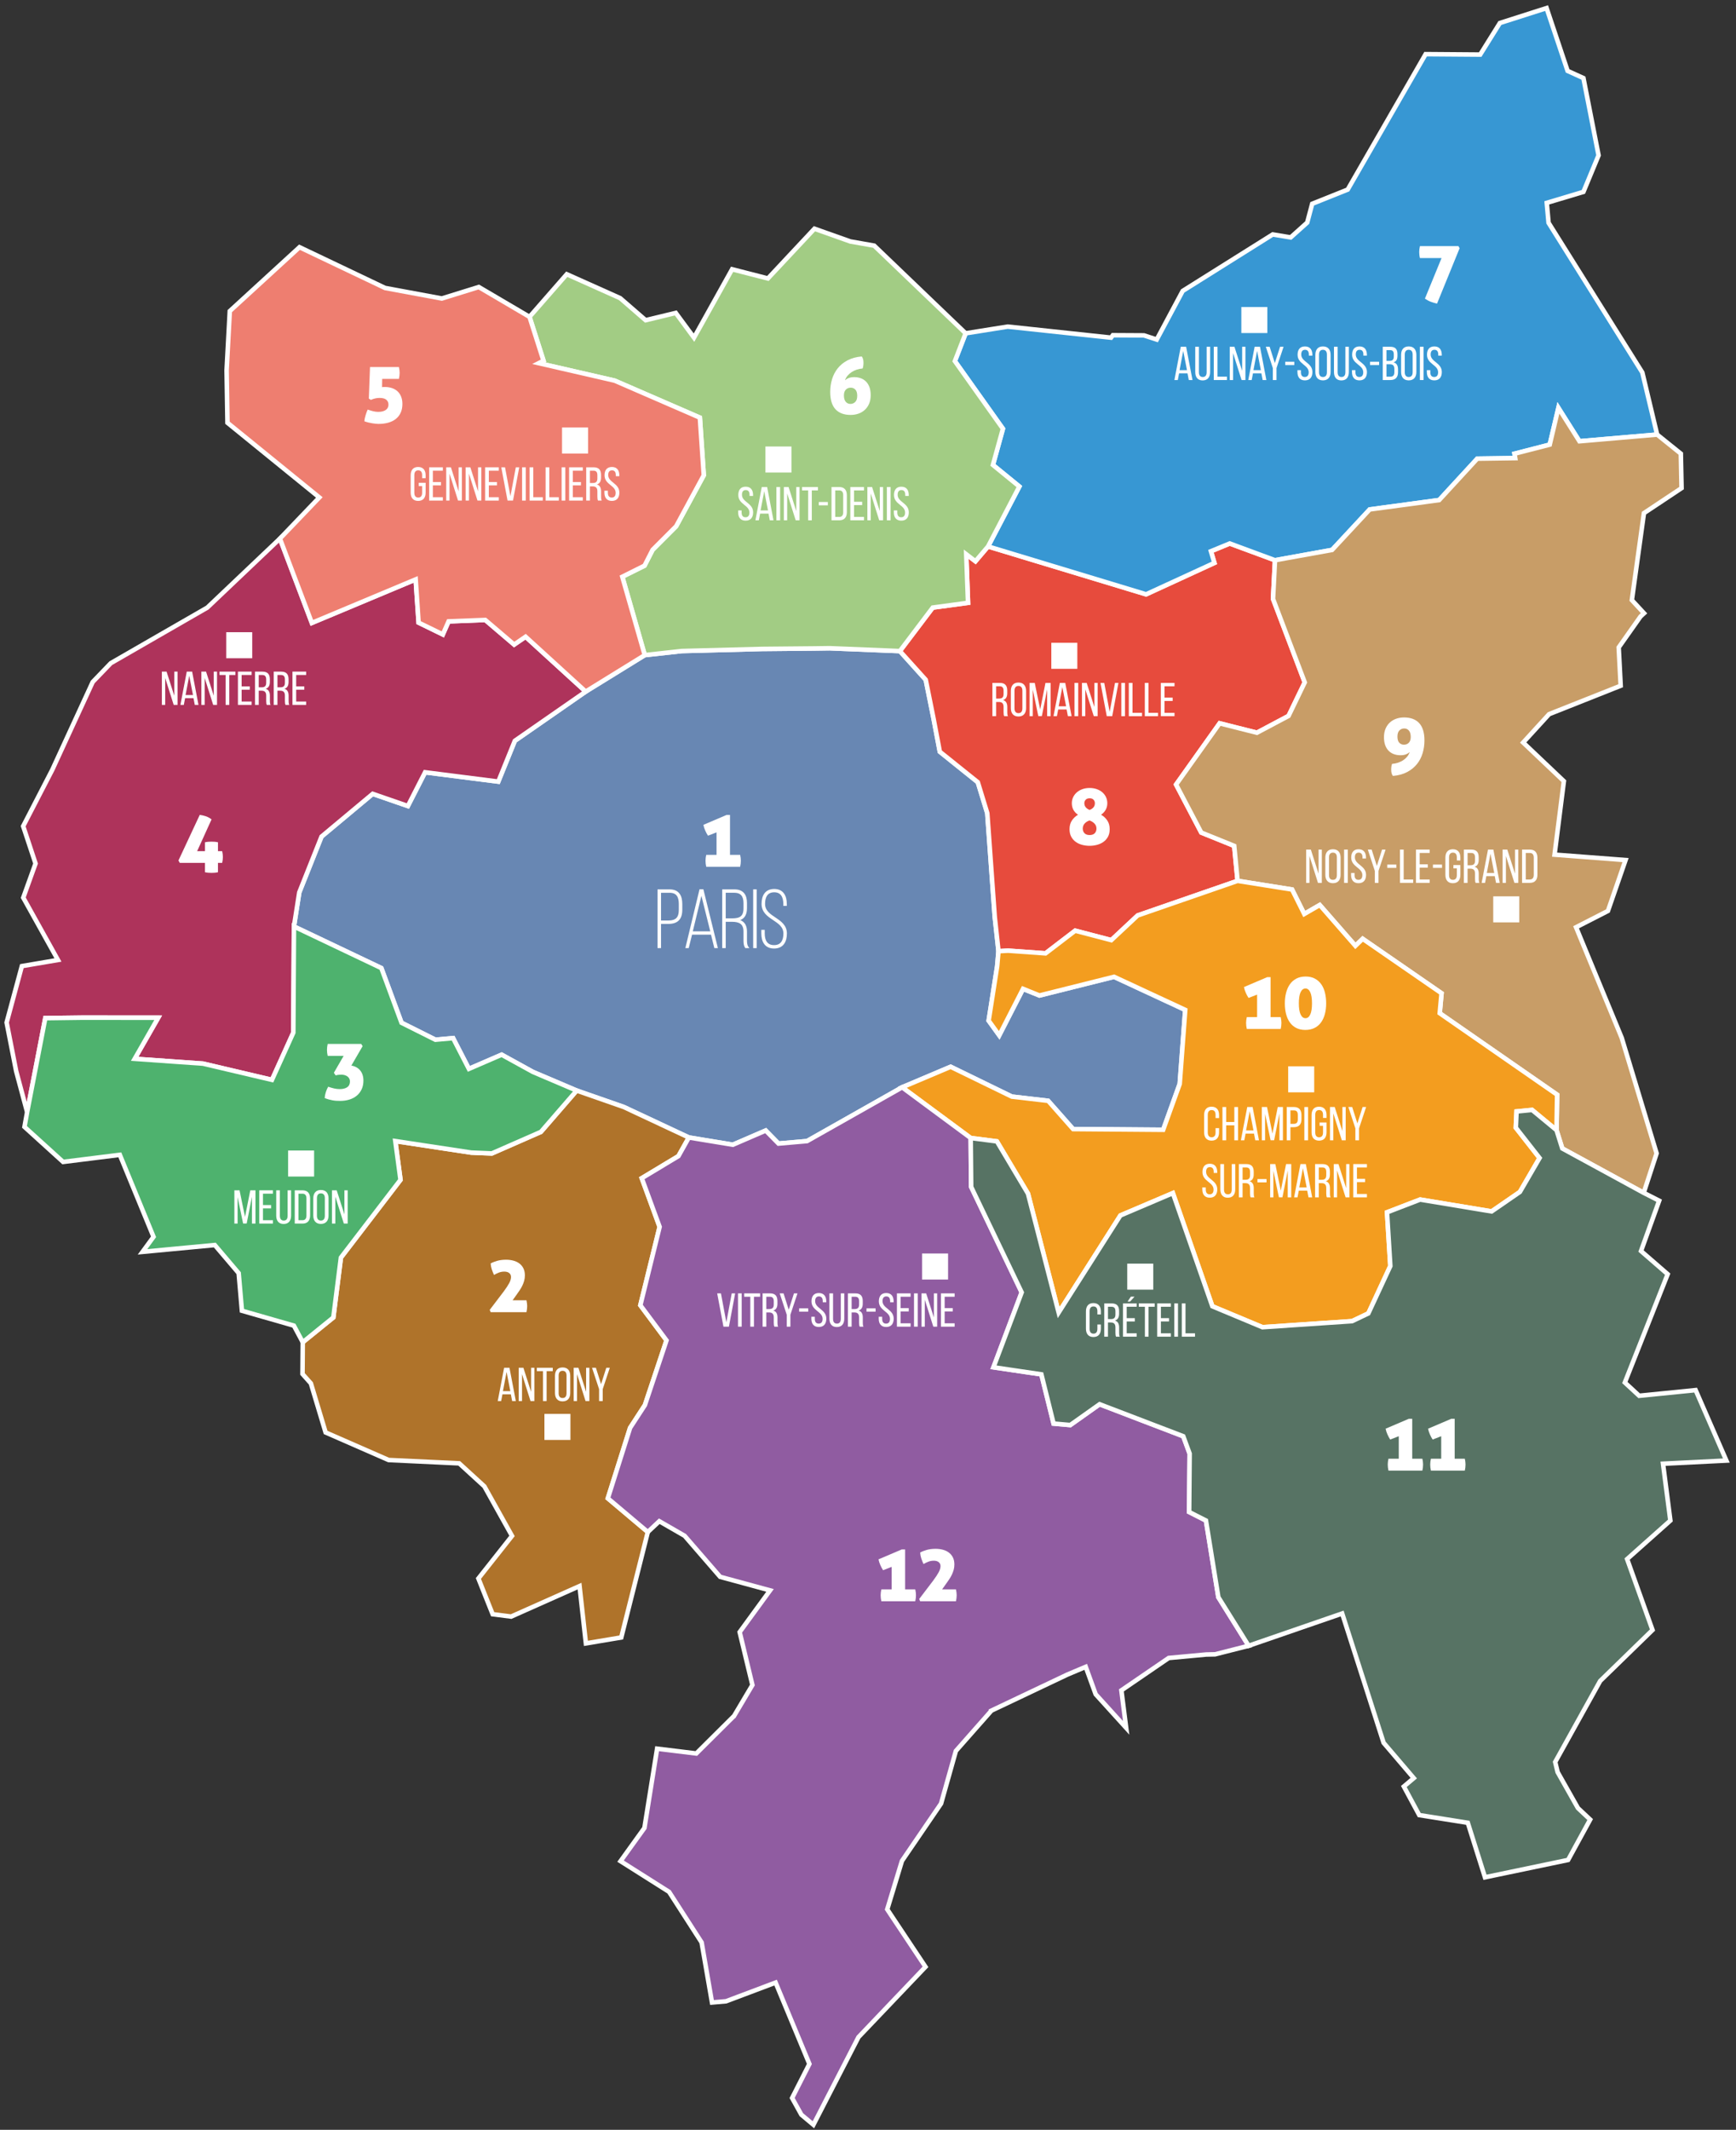 <?xml version="1.0" encoding="utf-8"?>
<!-- Generator: Adobe Illustrator 17.0.0, SVG Export Plug-In . SVG Version: 6.00 Build 0)  -->
<!DOCTYPE svg PUBLIC "-//W3C//DTD SVG 1.1//EN" "http://www.w3.org/Graphics/SVG/1.1/DTD/svg11.dtd">
<svg version="1.1" id="Layer_1" xmlns="http://www.w3.org/2000/svg" xmlns:xlink="http://www.w3.org/1999/xlink" x="0px" y="0px"
	 width="1534.381px" height="1881.619px" viewBox="0 0 1534.381 1881.619" enable-background="new 0 0 1534.381 1881.619"
	 xml:space="preserve">
<rect x="0" y="0" width="1534.381" height="1881.619" fill="#333333" stroke="none"/>
<g id="EPT">
	<polygon fill="#6887B3" stroke="#FFFFFF" stroke-width="4" points="1047.584,892.201 1042.704,957.581 1028.084,998.111 
		948.484,997.491 926.414,972.531 894.344,968.811 840.234,942.451 797.364,960.591 713.314,1008.111 688.084,1010.301 
		676.784,998.781 647.754,1011.321 608.854,1004.921 551.294,977.971 509.704,963.471 471.064,947.021 443.384,931.781 
		414.434,944.301 400.464,917.151 384.834,918.551 354.894,903.581 337.054,855.261 259.804,818.521 264.514,788.441 
		284.174,739.091 329.404,701.331 360.494,712.091 375.724,682.281 440.424,690.521 455.054,654.461 517.664,610.991 
		569.884,578.771 602.614,575.171 673.564,573.311 718.884,572.891 733.244,572.691 795.354,575.211 818.214,600.561 
		825.184,635.181 830.664,664.121 864.234,691.041 872.614,718.401 879.214,810.001 882.524,840.351 881.344,853.681 
		873.824,901.691 883.184,914.671 904.224,873.611 918.754,879.471 984.664,862.971 	"/>
	<polygon fill="#AF732A" stroke="#FFFFFF" stroke-width="4" points="599.624,1021.391 567.224,1040.881 583.014,1083.881 
		565.974,1153.151 589.094,1184.181 570.014,1241.321 556.904,1261.491 537.244,1323.691 572.574,1353.481 549.104,1446.631 
		517.854,1451.861 512.234,1401.251 451.774,1428.181 435.444,1426.091 422.834,1394.521 452.554,1356.931 428.104,1313.131 
		405.884,1292.811 343.494,1289.871 287.794,1265.501 274.774,1222.171 267.374,1213.861 267.604,1185.811 294.624,1163.931 
		301.314,1111.041 353.984,1042.331 349.404,1008.111 416.494,1018.271 434.694,1019.011 478.064,999.981 509.704,963.471 
		551.294,977.971 608.854,1004.921 	"/>
	<polygon fill="#AE335B" stroke="#FFFFFF" stroke-width="4" points="517.664,610.991 455.054,654.461 440.424,690.521 
		375.724,682.281 360.494,712.091 329.404,701.331 284.174,739.091 264.514,788.441 259.804,818.521 259.244,912.311 
		240.374,954.021 179.434,939.671 119.044,935.421 139.824,899.121 73.104,899.061 40.034,899.481 23.984,982.471 14.284,946.311 
		5.854,903.361 19.324,853.521 51.204,848.101 20.554,793.051 31.414,762.891 20.474,729.891 46.164,680.171 81.944,602.501 
		97.944,585.881 183.204,536.801 247.404,475.851 275.624,550.321 367.394,511.891 369.984,550.061 391.394,560.501 
		396.504,548.971 428.914,547.721 454.434,569.461 464.554,562.531 	"/>
	<polygon fill="#4EB26E" stroke="#FFFFFF" stroke-width="4" points="509.704,963.471 478.064,999.981 434.694,1019.011 
		416.494,1018.271 349.404,1008.111 353.984,1042.331 301.314,1111.041 294.624,1163.931 267.604,1185.811 259.744,1171.151 
		213.824,1157.981 210.944,1124.761 189.834,1099.941 125.984,1105.961 135.704,1092.681 105.904,1020.251 55.774,1026.511 
		21.634,995.551 23.984,982.471 40.034,899.481 73.104,899.061 139.824,899.121 119.044,935.421 179.434,939.671 240.374,954.021 
		259.244,912.311 259.804,818.521 337.054,855.261 354.894,903.581 384.834,918.551 400.464,917.151 414.434,944.301 
		443.384,931.781 471.064,947.021 	"/>
	<polygon fill="#E74B3D" stroke="#FFFFFF" stroke-width="4" points="1153.214,602.861 1138.894,632.491 1110.924,647.331 
		1077.984,639.021 1039.484,693.111 1061.764,735.551 1090.864,747.311 1093.844,778.191 1005.544,808.761 982.234,830.571 
		950.304,822.221 924.104,842.251 891.044,839.881 882.524,840.351 879.214,810.001 872.614,718.401 864.234,691.041 
		830.664,664.121 825.184,635.181 818.214,600.561 795.354,575.211 824.424,536.781 855.604,532.571 854.014,489.661 
		862.164,495.871 873.314,482.761 1012.984,525.061 1073.354,497.301 1070.284,487.011 1086.914,480.151 1126.914,494.941 
		1125.164,529.071 	"/>
	<polygon fill="#3797D3" stroke="#FFFFFF" stroke-width="4" points="1464.664,383.921 1396.014,389.831 1377.414,360.351 
		1369.744,392.811 1338.594,400.831 1339.244,404.731 1305.704,405.201 1272.024,441.781 1210.624,450.071 1177.364,485.831 
		1126.914,494.941 1086.914,480.151 1070.284,487.011 1073.354,497.301 1012.984,525.061 873.314,482.761 900.974,429.821 
		877.614,410.771 886.444,378.781 843.974,319.031 853.494,294.471 890.674,288.551 982.004,298.311 983.604,296.151 
		1011.114,296.301 1022.394,299.981 1045.344,257.041 1124.934,207.121 1140.764,209.751 1155.384,196.641 1159.794,180.051 
		1191.164,167.491 1260.054,47.851 1308.294,48.211 1325.684,20.331 1366.964,7.141 1385.544,62.641 1399.534,68.991 
		1412.914,137.231 1399.524,169.511 1367.114,179.231 1368.714,196.831 1451.594,329.121 	"/>
	<polygon fill="#A2CC84" stroke="#FFFFFF" stroke-width="4" points="900.974,429.821 873.314,482.761 862.164,495.871 
		854.014,489.661 855.604,532.571 824.424,536.781 795.354,575.211 733.244,572.691 718.884,572.891 673.564,573.311 
		602.614,575.171 569.884,578.771 550.024,509.531 569.654,499.751 576.804,485.761 597.644,464.891 622.044,419.881 
		618.584,368.971 543.264,336.271 476.174,320.851 480.394,318.691 468.014,279.931 500.954,242.271 548.134,263.401 
		570.654,282.891 597.284,276.451 613.404,298.311 647.084,237.891 678.724,246.001 719.864,202.061 751.564,213.311 
		772.664,217.031 853.494,294.471 843.974,319.031 886.444,378.781 877.614,410.771 	"/>
	<polygon fill="#C89D67" stroke="#FFFFFF" stroke-width="4" points="1433.364,916.881 1464.204,1018.941 1452.814,1053.811 
		1380.834,1014.611 1375.744,998.441 1376.274,967.121 1272.504,895.131 1274.124,877.511 1204.424,829.411 1198.004,835.611 
		1166.474,799.541 1152.784,807.471 1142.004,785.861 1093.844,778.191 1090.864,747.311 1061.764,735.551 1039.484,693.111 
		1077.984,639.021 1110.924,647.331 1138.894,632.491 1153.214,602.861 1125.164,529.071 1126.914,494.941 1177.364,485.831 
		1210.624,450.071 1272.024,441.781 1305.704,405.201 1339.244,404.731 1338.594,400.831 1369.744,392.811 1377.414,360.351 
		1396.014,389.831 1464.664,383.921 1485.624,400.771 1486.264,431.221 1453.014,453.341 1442.334,530.181 1453.094,541.791 
		1450.014,544.621 1430.704,571.981 1432.454,605.821 1369.194,630.931 1346.264,656.001 1382.244,690.151 1374.014,755.051 
		1436.764,759.841 1421.184,804.791 1393.024,819.191 	"/>
	<polygon fill="#F39D1F" stroke="#FFFFFF" stroke-width="4" points="1340.414,981.931 1339.774,996.261 1360.764,1023.061 
		1343.354,1053.031 1318.374,1070.241 1255.204,1059.771 1225.924,1071.031 1228.854,1118.501 1209.414,1160.341 1195.064,1167.181 
		1115.834,1172.531 1071.554,1154.041 1036.654,1054.071 990.274,1073.811 935.704,1159.581 908.584,1054.501 881.114,1008.361 
		857.954,1005.391 797.364,960.591 840.234,942.451 894.344,968.811 926.414,972.531 948.484,997.491 1028.084,998.111 
		1042.704,957.581 1047.584,892.201 984.664,862.971 918.754,879.471 904.224,873.611 883.184,914.671 873.824,901.691 
		881.344,853.681 882.524,840.351 891.044,839.881 924.104,842.251 950.304,822.221 982.234,830.571 1005.544,808.761 
		1093.844,778.191 1142.004,785.861 1152.784,807.471 1166.474,799.541 1198.004,835.611 1204.424,829.411 1274.124,877.511 
		1272.504,895.131 1376.274,967.121 1375.744,998.441 1354.144,980.581 	"/>
	<polygon fill="#905CA1" stroke="#FFFFFF" stroke-width="4" points="1103.614,1453.981 1073.914,1461.531 1066.124,1461.691 
		1032.984,1464.761 991.144,1493.371 995.364,1526.491 968.434,1496.821 959.624,1472.581 943.414,1479.421 876.064,1511.371 
		876.094,1511.501 844.864,1546.881 834.054,1585.231 833.664,1586.611 831.764,1593.401 797.204,1644.041 784.194,1686.821 
		787.684,1692.101 811.004,1727.121 811.874,1728.411 818.004,1737.631 758.754,1799.751 718.934,1877.141 708.304,1868.251 
		700.104,1853.481 713.884,1826.391 715.394,1823.411 715.184,1822.921 698.064,1781.711 685.524,1751.531 658.574,1761.701 
		656.964,1762.291 641.724,1768.041 629.314,1769.121 623.614,1736.151 620.124,1716.051 605.664,1693.591 605.544,1693.401 
		591.364,1671.381 548.464,1644.251 569.574,1614.941 580.794,1544.891 615.424,1549.131 648.784,1515.981 648.794,1515.981 
		665.014,1488.651 658.474,1461.491 653.754,1441.881 680.614,1405.051 636.514,1393.071 605.094,1356.821 582.724,1343.941 
		572.574,1353.481 537.244,1323.691 556.904,1261.491 570.014,1241.321 589.094,1184.181 565.974,1153.151 583.014,1083.881 
		567.224,1040.881 599.624,1021.391 608.854,1004.921 647.754,1011.321 676.784,998.781 688.084,1010.301 713.314,1008.111 
		797.364,960.591 857.954,1005.391 858.364,1048.551 903.024,1141.761 878.084,1207.951 920.424,1214.191 931.214,1257.661 
		945.954,1258.971 971.894,1240.591 1045.824,1268.871 1051.474,1284.211 1051.024,1335.791 1065.884,1343.321 1076.854,1411.071 	
		"/>
	<polygon fill="#577364" stroke="#FFFFFF" stroke-width="4" points="1476.374,1343.341 1438.144,1377.381 1460.594,1440.051 
		1414.324,1485.081 1374.564,1556.661 1376.724,1565.601 1394.674,1597.361 1405.484,1607.501 1385.974,1643.191 1312.514,1658.521 
		1297.324,1610.371 1254.424,1603.561 1240.804,1578.291 1249.574,1570.901 1222.924,1539.691 1186.294,1425.461 1103.614,1453.981 
		1076.854,1411.071 1065.884,1343.321 1051.024,1335.791 1051.474,1284.211 1045.824,1268.871 971.894,1240.591 945.954,1258.971 
		931.214,1257.661 920.424,1214.191 878.084,1207.951 903.024,1141.761 858.364,1048.551 857.954,1005.391 881.114,1008.361 
		908.584,1054.501 935.704,1159.581 990.274,1073.811 1036.654,1054.071 1071.554,1154.041 1115.834,1172.531 1195.064,1167.181 
		1209.414,1160.341 1228.854,1118.501 1225.924,1071.031 1255.204,1059.771 1318.374,1070.241 1343.354,1053.031 1360.764,1023.061 
		1339.774,996.261 1340.414,981.931 1354.144,980.581 1375.744,998.441 1380.834,1014.611 1452.814,1053.811 1466.474,1060.781 
		1450.424,1105.221 1473.994,1125.681 1436.134,1221.411 1448.804,1233.111 1498.704,1228.111 1525.854,1290.341 1469.874,1293.141 
			"/>
	<polygon fill="#EE7E70" stroke="#FFFFFF" stroke-width="4" points="622.044,419.881 597.644,464.891 576.804,485.761 
		569.654,499.751 550.024,509.531 569.884,578.771 517.664,610.991 464.554,562.531 454.434,569.461 428.914,547.721 
		396.504,548.971 391.394,560.501 369.984,550.061 367.394,511.891 275.624,550.321 247.404,475.851 282.244,439.471 
		201.044,373.501 200.284,327.111 203.104,274.831 264.714,218.391 340.344,254.411 390.504,263.701 423.174,253.571 
		468.014,279.931 480.394,318.691 476.174,320.851 543.264,336.271 618.584,368.971 	"/>
</g>
<g id="Old_borders" display="none">
	<polygon id="_x37_5_-_PARIS" display="inline" fill="none" stroke="#3A3A3A" stroke-width="6" points="882.524,840.354 
		881.344,853.677 873.826,901.688 883.18,914.675 904.227,873.616 918.755,879.473 984.668,862.968 1047.581,892.198 
		1042.699,957.581 1028.086,998.11 948.483,997.488 926.415,972.535 894.343,968.811 840.236,942.456 797.366,960.593 
		713.315,1008.113 688.081,1010.298 676.787,998.777 647.755,1011.318 608.855,1004.925 551.292,977.971 509.706,963.467 
		471.068,947.024 443.387,931.785 414.435,944.304 400.46,917.15 384.832,918.553 354.898,903.581 337.051,855.257 259.804,818.521 
		264.515,788.441 284.171,739.096 329.408,701.333 360.493,712.09 375.728,682.284 440.421,690.525 455.051,654.457 
		517.668,610.992 569.887,578.773 602.615,575.169 673.565,573.315 718.888,572.893 733.244,572.693 795.353,575.209 
		818.214,600.566 825.184,635.186 830.665,664.124 864.232,691.039 872.611,718.398 879.216,810.006 	"/>
	<polygon id="_x39_2_-_HAUTS-DE-SEINE" display="inline" fill="none" stroke="#3A3A3A" stroke-width="6" points="572.579,1353.482 
		549.107,1446.63 517.856,1451.866 512.232,1401.248 451.777,1428.179 435.442,1426.086 422.831,1394.518 452.553,1356.933 
		428.101,1313.131 405.879,1292.815 343.49,1289.872 287.798,1265.502 274.776,1222.167 267.379,1213.858 267.601,1185.808 
		259.741,1171.151 213.82,1157.981 210.945,1124.765 189.835,1099.943 125.986,1105.961 135.7,1092.683 105.903,1020.256 
		55.772,1026.512 21.635,995.549 23.979,982.471 14.283,946.311 5.853,903.359 19.319,853.517 51.204,848.105 20.557,793.055 
		31.417,762.89 20.477,729.896 46.167,680.168 81.942,602.505 97.947,585.885 183.207,536.802 247.404,475.85 282.243,439.468 
		335.562,393.527 400.363,345.761 476.173,320.854 543.261,336.271 618.58,368.974 622.042,419.882 597.647,464.888 576.8,485.762 
		569.658,499.753 550.02,509.534 569.887,578.773 517.668,610.992 455.051,654.457 440.421,690.525 375.728,682.284 360.493,712.09 
		329.408,701.333 284.171,739.096 264.515,788.441 259.804,818.521 337.051,855.257 354.898,903.581 384.832,918.553 400.46,917.15 
		414.435,944.304 443.387,931.785 471.068,947.024 509.706,963.467 551.292,977.971 608.855,1004.925 599.626,1021.391 
		567.223,1040.885 583.017,1083.883 565.974,1153.151 589.091,1184.183 570.018,1241.325 556.905,1261.492 537.244,1323.693 	"/>
	<polygon id="_x39_3_-_SEINE-SAINT-DENIS" display="inline" fill="none" stroke="#3A3A3A" stroke-width="6" points="
		1433.364,916.881 1464.204,1018.941 1452.814,1053.811 1380.834,1014.611 1375.744,998.441 1376.274,967.121 1272.504,895.131 
		1274.124,877.511 1204.424,829.411 1198.004,835.611 1166.474,799.541 1152.784,807.471 1142.004,785.861 1093.844,778.191 
		1005.544,808.761 982.234,830.571 950.304,822.221 924.104,842.251 891.044,839.881 882.524,840.351 879.214,810.001 
		872.614,718.401 864.234,691.041 830.664,664.121 825.184,635.181 818.214,600.561 795.354,575.211 733.244,572.691 
		718.884,572.891 673.564,573.311 602.614,575.171 569.884,578.771 550.024,509.531 569.654,499.751 576.804,485.761 
		597.644,464.891 622.044,419.881 618.584,368.971 543.264,336.271 476.174,320.851 480.394,318.691 468.014,279.931 
		500.954,242.271 548.134,263.401 570.654,282.891 597.284,276.451 613.404,298.311 647.084,237.891 678.724,246.001 
		719.864,202.061 751.564,213.311 772.664,217.031 853.494,294.471 890.674,288.551 982.004,298.311 983.604,296.151 
		1011.114,296.301 1022.394,299.981 1045.344,257.041 1124.934,207.121 1140.764,209.751 1155.384,196.641 1159.794,180.051 
		1191.164,167.491 1260.054,47.851 1308.294,48.211 1325.684,20.331 1366.964,7.141 1385.544,62.641 1399.534,68.991 
		1412.914,137.231 1399.524,169.511 1367.114,179.231 1368.714,196.831 1451.594,329.121 1464.664,383.921 1485.624,400.771 
		1486.264,431.221 1453.014,453.341 1442.334,530.181 1453.094,541.791 1450.014,544.621 1430.704,571.981 1432.454,605.821 
		1369.194,630.931 1346.264,656.001 1382.244,690.151 1374.014,755.051 1436.764,759.841 1421.184,804.791 1393.024,819.191 	"/>
	<polygon id="_x39_4_-_VAL-DE-MARNE" display="inline" fill="none" stroke="#3A3A3A" stroke-width="6" points="1385.978,1643.192 
		1312.518,1658.523 1297.323,1610.374 1254.419,1603.559 1240.804,1578.293 1249.577,1570.901 1222.928,1539.687 1186.298,1425.465 
		1103.616,1453.982 1073.916,1461.533 1066.119,1461.687 1032.986,1464.761 991.142,1493.369 995.363,1526.495 968.43,1496.82 
		959.629,1472.58 943.418,1479.425 875.782,1511.506 865.259,1469.461 786.084,1499.854 734.613,1499.426 733.734,1460.176 
		731.795,1367.267 680.284,1405.052 636.513,1393.07 605.096,1356.819 582.726,1343.946 572.579,1353.482 537.244,1323.693 
		556.905,1261.492 570.018,1241.325 589.091,1184.183 565.974,1153.151 583.017,1083.883 567.223,1040.885 599.626,1021.391 
		608.855,1004.925 647.755,1011.318 676.787,998.777 688.081,1010.298 713.315,1008.113 797.366,960.593 840.236,942.456 
		894.343,968.811 926.415,972.535 948.483,997.488 1028.086,998.11 1042.699,957.581 1047.581,892.198 984.668,862.968 
		918.755,879.473 904.227,873.616 883.18,914.675 873.826,901.688 881.344,853.677 882.524,840.354 891.046,839.886 
		924.099,842.247 950.303,822.217 982.238,830.572 1005.544,808.763 1093.845,778.192 1142.003,785.858 1152.788,807.468 
		1166.478,799.54 1198.009,835.608 1204.425,829.415 1274.126,877.511 1272.5,895.135 1376.27,967.117 1375.74,998.446 
		1380.839,1014.615 1452.815,1053.809 1466.476,1060.778 1450.42,1105.225 1473.994,1125.677 1436.132,1221.409 1448.806,1233.106 
		1498.702,1228.116 1525.853,1290.34 1469.876,1293.146 1476.378,1343.342 1438.145,1377.385 1460.595,1440.054 1414.326,1485.082 
		1374.559,1556.666 1376.721,1565.597 1394.676,1597.365 1405.485,1607.506 	"/>
</g>
<g id="Capitals">
	<g>
		<path fill="#FFFFFF" stroke="#FFFFFF" stroke-width="1.5" d="M591.862,786.47c7.777,0,10.441,5.112,10.441,12.169v5.041
			c0,7.993-3.6,11.809-11.593,11.809h-7.201v21.386h-1.584V786.47H591.862z M590.711,813.976c7.057,0,10.009-3.096,10.009-10.225
			v-5.184c0-6.193-2.088-10.585-8.857-10.585h-8.353v25.994H590.711z"/>
		<path fill="#FFFFFF" stroke="#FFFFFF" stroke-width="1.5" d="M611.088,824.993l-2.952,11.881h-1.44l12.169-50.477h2.232
			l12.457,50.477h-1.584l-2.952-11.881H611.088z M611.376,823.553h17.354l-8.785-35.283L611.376,823.553z"/>
		<path fill="#FFFFFF" stroke="#FFFFFF" stroke-width="1.5" d="M649.105,786.47c7.489,0,10.369,4.392,10.369,11.305v4.537
			c0,6.192-2.448,9.577-7.993,10.585c5.617,0.864,7.993,4.536,7.993,10.081v7.92c0,1.944,0.216,4.393,1.368,5.977h-1.728
			c-1.008-1.584-1.224-3.816-1.224-5.977v-7.92c0-7.417-4.464-9.361-11.017-9.361h-6.192v23.258h-1.584V786.47H649.105z
			 M646.873,812.104c6.985,0,11.017-1.8,11.017-9.577v-4.608c0-6.12-2.376-9.937-8.857-9.937h-8.353v24.122H646.873z"/>
		<path fill="#FFFFFF" stroke="#FFFFFF" stroke-width="1.5" d="M668.041,786.47v50.404h-1.584V786.47H668.041z"/>
		<path fill="#FFFFFF" stroke="#FFFFFF" stroke-width="1.5" d="M694.683,798.639v0.936h-1.584v-1.008
			c0-5.977-2.232-11.017-8.785-11.017c-6.625,0-8.856,4.968-8.856,10.945c0,12.889,19.297,12.529,19.297,26.21
			c0,6.984-2.88,12.529-10.585,12.529c-7.632,0-10.513-5.544-10.513-12.529v-2.448h1.512v2.52c0,6.121,2.376,10.945,9,10.945
			s9.001-4.825,9.001-10.945c0-12.745-19.298-12.313-19.298-26.21c0-7.345,3.096-12.385,10.369-12.457
			C691.874,786.11,694.683,791.726,694.683,798.639z"/>
	</g>
	<g id="Squares">
		<rect id="_x32_" x="481.191" y="1249.133" fill="#FFFFFF" width="23" height="23"/>
		<rect id="_x33_" x="254.636" y="1016.432" fill="#FFFFFF" width="23" height="23"/>
		<rect id="_x34_" x="199.936" y="558.527" fill="#FFFFFF" width="23" height="23"/>
		<rect id="_x35_" x="496.769" y="377.678" fill="#FFFFFF" width="23" height="23"/>
		<rect id="_x36_" x="676.541" y="394.464" fill="#FFFFFF" width="23" height="23"/>
		<rect id="_x37_" x="1097.161" y="271.228" fill="#FFFFFF" width="23" height="23"/>
		<rect id="_x38_" x="929.21" y="567.877" fill="#FFFFFF" width="23" height="23"/>
		<rect id="_x39_" x="1319.812" y="791.883" fill="#FFFFFF" width="23" height="23"/>
		<rect id="_x31_0" x="1138.573" y="942.034" fill="#FFFFFF" width="23" height="23"/>
		<rect id="_x31_1" x="996.324" y="1116.363" fill="#FFFFFF" width="23" height="23"/>
		<rect id="_x31_2" x="814.97" y="1107.416" fill="#FFFFFF" width="23" height="23"/>
	</g>
	<g id="Names">
		<g>
			<path fill="#FFFFFF" d="M444.089,1231.847l-1.134,5.923h-3.023l5.627-29.405h4.745l5.627,29.405h-3.275l-1.134-5.923H444.089z
				 M444.508,1229.033h6.551l-3.317-16.972L444.508,1229.033z"/>
			<path fill="#FFFFFF" d="M461.389,1237.77h-2.939v-29.405h4.157l6.803,21.256v-21.256h2.897v29.405h-3.401l-7.517-23.776V1237.77z
				"/>
			<path fill="#FFFFFF" d="M479.907,1237.77v-26.423h-5.417v-2.982h14.067v2.982h-5.417v26.423H479.907z"/>
			<path fill="#FFFFFF" d="M490.53,1215.465c0-4.495,2.226-7.394,6.719-7.394c4.535,0,6.761,2.898,6.761,7.394v15.206
				c0,4.453-2.226,7.394-6.761,7.394c-4.493,0-6.719-2.94-6.719-7.394V1215.465z M493.763,1230.839c0,2.688,1.134,4.243,3.485,4.243
				c2.394,0,3.485-1.555,3.485-4.243v-15.542c0-2.646-1.092-4.243-3.485-4.243c-2.352,0-3.485,1.597-3.485,4.243V1230.839z"/>
			<path fill="#FFFFFF" d="M510.014,1237.77h-2.939v-29.405h4.157l6.803,21.256v-21.256h2.897v29.405h-3.401l-7.517-23.776V1237.77z
				"/>
			<path fill="#FFFFFF" d="M529.498,1227.226l-6.215-18.861h3.401l4.577,14.45l4.619-14.45h3.107l-6.257,18.861v10.544h-3.233
				V1227.226z"/>
		</g>
		<g>
			<path fill="#FFFFFF" d="M218.025,1080.955h-3.149l-4.871-23.398v23.44h-2.855v-29.405h4.577l4.829,23.482l4.661-23.482h4.577
				v29.405h-3.107v-23.65L218.025,1080.955z"/>
			<path fill="#FFFFFF" d="M239.609,1064.614v2.94h-7.181v10.46h8.818v2.982h-12.094v-29.405h12.094v2.982h-8.818v10.04H239.609z"/>
			<path fill="#FFFFFF" d="M247.376,1074.065c0,2.646,1.05,4.243,3.443,4.243c2.352,0,3.401-1.597,3.401-4.243v-22.474h3.065v22.306
				c0,4.453-2.058,7.436-6.593,7.436c-4.493,0-6.551-2.982-6.551-7.436v-22.306h3.233V1074.065z"/>
			<path fill="#FFFFFF" d="M267.406,1051.592c4.577,0,6.677,2.772,6.677,7.31v14.828c0,4.495-2.1,7.268-6.677,7.268h-6.887v-29.405
				H267.406z M267.364,1078.014c2.352,0,3.485-1.471,3.485-4.159v-15.122c0-2.688-1.134-4.159-3.527-4.159h-3.527v23.44H267.364z"/>
			<path fill="#FFFFFF" d="M276.896,1058.691c0-4.495,2.226-7.394,6.719-7.394c4.535,0,6.761,2.898,6.761,7.394v15.206
				c0,4.453-2.226,7.394-6.761,7.394c-4.493,0-6.719-2.94-6.719-7.394V1058.691z M280.129,1074.065c0,2.688,1.134,4.243,3.485,4.243
				c2.394,0,3.485-1.555,3.485-4.243v-15.542c0-2.646-1.092-4.243-3.485-4.243c-2.352,0-3.485,1.597-3.485,4.243V1074.065z"/>
			<path fill="#FFFFFF" d="M296.38,1080.997h-2.939v-29.405h4.157l6.803,21.256v-21.256h2.897v29.405h-3.401l-7.517-23.776V1080.997
				z"/>
		</g>
		<g>
			<path fill="#FFFFFF" d="M146.007,622.758h-2.939v-29.405h4.157l6.803,21.256v-21.256h2.897v29.405h-3.401l-7.517-23.776V622.758z
				"/>
			<path fill="#FFFFFF" d="M163.601,616.835l-1.134,5.923h-3.023l5.627-29.405h4.745l5.627,29.405h-3.275l-1.134-5.923H163.601z
				 M164.021,614.02h6.551l-3.317-16.971L164.021,614.02z"/>
			<path fill="#FFFFFF" d="M180.902,622.758h-2.939v-29.405h4.157l6.803,21.256v-21.256h2.897v29.405h-3.401l-7.517-23.776V622.758z
				"/>
			<path fill="#FFFFFF" d="M199.42,622.758v-26.423h-5.417v-2.982h14.067v2.982h-5.417v26.423H199.42z"/>
			<path fill="#FFFFFF" d="M220.751,606.375v2.94h-7.181v10.46h8.818v2.982h-12.094v-29.405h12.094v2.982h-8.818v10.04H220.751z"/>
			<path fill="#FFFFFF" d="M231.962,593.353c4.619,0,6.551,2.353,6.551,6.721v2.395c0,3.234-1.134,5.251-3.653,6.049
				c2.688,0.798,3.695,2.983,3.695,6.133v4.579c0,1.302,0.042,2.521,0.588,3.529h-3.317c-0.378-0.84-0.546-1.596-0.546-3.571v-4.621
				c0-3.319-1.554-4.369-4.283-4.369h-2.31v12.56h-3.275v-29.405H231.962z M231.122,607.215c2.604,0,4.157-0.84,4.157-4.033v-2.814
				c0-2.646-0.966-4.033-3.401-4.033h-3.191v10.88H231.122z"/>
			<path fill="#FFFFFF" d="M248.506,593.353c4.619,0,6.551,2.353,6.551,6.721v2.395c0,3.234-1.134,5.251-3.653,6.049
				c2.688,0.798,3.695,2.983,3.695,6.133v4.579c0,1.302,0.042,2.521,0.588,3.529h-3.317c-0.378-0.84-0.546-1.596-0.546-3.571v-4.621
				c0-3.319-1.554-4.369-4.283-4.369h-2.31v12.56h-3.275v-29.405H248.506z M247.666,607.215c2.604,0,4.157-0.84,4.157-4.033v-2.814
				c0-2.646-0.966-4.033-3.401-4.033h-3.191v10.88H247.666z"/>
			<path fill="#FFFFFF" d="M268.956,606.375v2.94h-7.181v10.46h8.818v2.982H258.5v-29.405h12.094v2.982h-8.818v10.04H268.956z"/>
		</g>
		<g>
			<path fill="#FFFFFF" d="M376.205,419.941v2.521h-3.107v-2.688c0-2.646-1.05-4.243-3.443-4.243c-2.352,0-3.443,1.596-3.443,4.243
				v15.543c0,2.646,1.092,4.243,3.443,4.243c2.394,0,3.443-1.596,3.443-4.243v-5.881h-3.023v-2.94h6.131v8.654
				c0,4.453-2.1,7.393-6.635,7.393c-4.493,0-6.593-2.94-6.593-7.393v-15.207c0-4.453,2.1-7.393,6.593-7.393
				C374.106,412.548,376.205,415.489,376.205,419.941z"/>
			<path fill="#FFFFFF" d="M389.768,425.865v2.94h-7.181v10.46h8.818v2.982h-12.094v-29.405h12.094v2.982h-8.818v10.04H389.768z"/>
			<path fill="#FFFFFF" d="M397.326,442.247h-2.939v-29.405h4.157l6.803,21.256v-21.256h2.897v29.405h-3.401l-7.517-23.776V442.247z
				"/>
			<path fill="#FFFFFF" d="M414.5,442.247h-2.939v-29.405h4.157l6.803,21.256v-21.256h2.897v29.405h-3.401l-7.517-23.776V442.247z"
				/>
			<path fill="#FFFFFF" d="M439.233,425.865v2.94h-7.181v10.46h8.818v2.982h-12.094v-29.405h12.094v2.982h-8.818v10.04H439.233z"/>
			<path fill="#FFFFFF" d="M446.371,412.842l4.787,25.583l4.745-25.583h3.023l-5.501,29.405h-4.829l-5.543-29.405H446.371z"/>
			<path fill="#FFFFFF" d="M464.721,412.842v29.405h-3.275v-29.405H464.721z"/>
			<path fill="#FFFFFF" d="M468.08,442.247v-29.405h3.275v26.423h8.398v2.982H468.08z"/>
			<path fill="#FFFFFF" d="M482.231,442.247v-29.405h3.275v26.423h8.398v2.982H482.231z"/>
			<path fill="#FFFFFF" d="M499.657,412.842v29.405h-3.275v-29.405H499.657z"/>
			<path fill="#FFFFFF" d="M513.472,425.865v2.94h-7.181v10.46h8.818v2.982h-12.094v-29.405h12.094v2.982h-8.818v10.04H513.472z"/>
			<path fill="#FFFFFF" d="M524.683,412.842c4.619,0,6.551,2.353,6.551,6.721v2.395c0,3.234-1.134,5.251-3.653,6.049
				c2.688,0.798,3.695,2.983,3.695,6.133v4.579c0,1.302,0.042,2.521,0.588,3.529h-3.317c-0.378-0.84-0.546-1.596-0.546-3.571v-4.621
				c0-3.319-1.554-4.369-4.283-4.369h-2.31v12.56h-3.275v-29.405H524.683z M523.843,426.704c2.604,0,4.157-0.84,4.157-4.033v-2.814
				c0-2.646-0.966-4.033-3.401-4.033h-3.191v10.88H523.843z"/>
			<path fill="#FFFFFF" d="M547.4,419.899v0.798h-3.107v-0.966c0-2.646-1.008-4.201-3.359-4.201s-3.359,1.554-3.359,4.159
				c0,6.595,9.868,7.226,9.868,15.501c0,4.453-2.142,7.351-6.635,7.351s-6.593-2.898-6.593-7.351v-1.681h3.065v1.849
				c0,2.646,1.092,4.201,3.443,4.201s3.443-1.554,3.443-4.201c0-6.553-9.826-7.183-9.826-15.459c0-4.537,2.1-7.351,6.509-7.351
				C545.3,412.548,547.4,415.447,547.4,419.899z"/>
		</g>
		<g>
			<path fill="#FFFFFF" d="M665.613,437.327v0.798h-3.107v-0.966c0-2.646-1.008-4.201-3.359-4.201s-3.359,1.554-3.359,4.159
				c0,6.595,9.868,7.226,9.868,15.501c0,4.453-2.142,7.351-6.635,7.351s-6.593-2.898-6.593-7.351v-1.681h3.065v1.849
				c0,2.646,1.092,4.201,3.443,4.201s3.443-1.554,3.443-4.201c0-6.553-9.826-7.183-9.826-15.459c0-4.537,2.1-7.351,6.509-7.351
				C663.513,429.976,665.613,432.874,665.613,437.327z"/>
			<path fill="#FFFFFF" d="M671.827,453.752l-1.134,5.923h-3.023l5.627-29.405h4.745l5.627,29.405h-3.275l-1.134-5.923H671.827z
				 M672.247,450.937h6.551l-3.317-16.971L672.247,450.937z"/>
			<path fill="#FFFFFF" d="M689.506,430.27v29.405h-3.275V430.27H689.506z"/>
			<path fill="#FFFFFF" d="M695.762,459.675h-2.939V430.27h4.157l6.803,21.256V430.27h2.897v29.405h-3.401l-7.517-23.776V459.675z"
				/>
			<path fill="#FFFFFF" d="M714.28,459.675v-26.423h-5.417v-2.982h14.067v2.982h-5.417v26.423H714.28z"/>
			<path fill="#FFFFFF" d="M723.685,443.502h8.02v2.94h-8.02V443.502z"/>
			<path fill="#FFFFFF" d="M741.825,430.27c4.577,0,6.677,2.772,6.677,7.31v14.829c0,4.495-2.1,7.267-6.677,7.267h-6.887V430.27
				H741.825z M741.783,456.693c2.352,0,3.485-1.47,3.485-4.159v-15.123c0-2.688-1.134-4.159-3.527-4.159h-3.527v23.44H741.783z"/>
			<path fill="#FFFFFF" d="M762.024,443.292v2.94h-7.181v10.46h8.818v2.982h-12.094V430.27h12.094v2.982h-8.818v10.04H762.024z"/>
			<path fill="#FFFFFF" d="M769.582,459.675h-2.94V430.27h4.158l6.803,21.256V430.27h2.897v29.405h-3.401l-7.517-23.776V459.675z"/>
			<path fill="#FFFFFF" d="M787.134,430.27v29.405h-3.275V430.27H787.134z"/>
			<path fill="#FFFFFF" d="M803.216,437.327v0.798h-3.107v-0.966c0-2.646-1.008-4.201-3.359-4.201s-3.359,1.554-3.359,4.159
				c0,6.595,9.868,7.226,9.868,15.501c0,4.453-2.142,7.351-6.635,7.351s-6.593-2.898-6.593-7.351v-1.681h3.065v1.849
				c0,2.646,1.092,4.201,3.443,4.201s3.443-1.554,3.443-4.201c0-6.553-9.826-7.183-9.826-15.459c0-4.537,2.1-7.351,6.509-7.351
				C801.117,429.976,803.216,432.874,803.216,437.327z"/>
		</g>
		<g>
			<path fill="#FFFFFF" d="M1042.157,329.828l-1.134,5.923H1038l5.627-29.405h4.745l5.627,29.405h-3.275l-1.134-5.923H1042.157z
				 M1042.577,327.013h6.551l-3.317-16.971L1042.577,327.013z"/>
			<path fill="#FFFFFF" d="M1059.668,328.82c0,2.646,1.05,4.243,3.443,4.243c2.352,0,3.401-1.596,3.401-4.243v-22.474h3.065v22.306
				c0,4.453-2.058,7.435-6.593,7.435c-4.493,0-6.551-2.982-6.551-7.435v-22.306h3.233V328.82z"/>
			<path fill="#FFFFFF" d="M1072.81,335.751v-29.405h3.275v26.423h8.398v2.982H1072.81z"/>
			<path fill="#FFFFFF" d="M1089.858,335.751h-2.939v-29.405h4.157l6.803,21.256v-21.256h2.897v29.405h-3.401l-7.517-23.776V335.751
				z"/>
			<path fill="#FFFFFF" d="M1107.453,329.828l-1.134,5.923h-3.023l5.627-29.405h4.745l5.627,29.405h-3.275l-1.134-5.923H1107.453z
				 M1107.873,327.013h6.551l-3.317-16.971L1107.873,327.013z"/>
			<path fill="#FFFFFF" d="M1125.006,325.207l-6.215-18.861h3.401l4.577,14.451l4.619-14.451h3.107l-6.257,18.861v10.544h-3.233
				V325.207z"/>
			<path fill="#FFFFFF" d="M1135.966,319.578h8.021v2.94h-8.021V319.578z"/>
			<path fill="#FFFFFF" d="M1159.943,313.403v0.798h-3.107v-0.966c0-2.646-1.008-4.201-3.359-4.201s-3.359,1.554-3.359,4.159
				c0,6.595,9.868,7.226,9.868,15.501c0,4.453-2.142,7.351-6.635,7.351s-6.593-2.898-6.593-7.351v-1.68h3.065v1.848
				c0,2.646,1.092,4.201,3.443,4.201s3.443-1.554,3.443-4.201c0-6.553-9.826-7.183-9.826-15.459c0-4.537,2.1-7.351,6.509-7.351
				C1157.844,306.052,1159.943,308.95,1159.943,313.403z"/>
			<path fill="#FFFFFF" d="M1162.589,313.445c0-4.495,2.226-7.393,6.719-7.393c4.535,0,6.761,2.898,6.761,7.393v15.207
				c0,4.453-2.226,7.393-6.761,7.393c-4.493,0-6.719-2.94-6.719-7.393V313.445z M1165.822,328.82c0,2.688,1.134,4.243,3.485,4.243
				c2.394,0,3.485-1.554,3.485-4.243v-15.543c0-2.646-1.092-4.243-3.485-4.243c-2.352,0-3.485,1.596-3.485,4.243V328.82z"/>
			<path fill="#FFFFFF" d="M1182.282,328.82c0,2.646,1.05,4.243,3.443,4.243c2.352,0,3.401-1.596,3.401-4.243v-22.474h3.065v22.306
				c0,4.453-2.058,7.435-6.593,7.435c-4.493,0-6.551-2.982-6.551-7.435v-22.306h3.233V328.82z"/>
			<path fill="#FFFFFF" d="M1208.148,313.403v0.798h-3.107v-0.966c0-2.646-1.008-4.201-3.359-4.201s-3.359,1.554-3.359,4.159
				c0,6.595,9.868,7.226,9.868,15.501c0,4.453-2.142,7.351-6.635,7.351s-6.593-2.898-6.593-7.351v-1.68h3.065v1.848
				c0,2.646,1.092,4.201,3.443,4.201s3.443-1.554,3.443-4.201c0-6.553-9.826-7.183-9.826-15.459c0-4.537,2.1-7.351,6.509-7.351
				C1206.049,306.052,1208.148,308.95,1208.148,313.403z"/>
			<path fill="#FFFFFF" d="M1210.92,319.578h8.021v2.94h-8.021V319.578z"/>
			<path fill="#FFFFFF" d="M1228.766,306.345c4.577,0,6.383,2.185,6.383,6.511v1.386c0,3.108-0.882,5.041-3.443,5.839
				c2.855,0.798,3.947,3.067,3.947,6.301v2.479c0,4.411-2.142,6.889-6.719,6.889h-6.761v-29.405H1228.766z M1227.969,318.822
				c2.604,0,3.947-0.84,3.947-3.907v-1.722c0-2.604-0.882-3.865-3.233-3.865h-3.233v9.494H1227.969z M1228.934,332.768
				c2.394,0,3.485-1.26,3.485-3.991v-2.604c0-3.277-1.302-4.369-4.115-4.369h-2.855v10.964H1228.934z"/>
			<path fill="#FFFFFF" d="M1238.383,313.445c0-4.495,2.226-7.393,6.719-7.393c4.535,0,6.761,2.898,6.761,7.393v15.207
				c0,4.453-2.226,7.393-6.761,7.393c-4.493,0-6.719-2.94-6.719-7.393V313.445z M1241.616,328.82c0,2.688,1.134,4.243,3.485,4.243
				c2.394,0,3.485-1.554,3.485-4.243v-15.543c0-2.646-1.092-4.243-3.485-4.243c-2.352,0-3.485,1.596-3.485,4.243V328.82z"/>
			<path fill="#FFFFFF" d="M1258.244,306.345v29.405h-3.275v-29.405H1258.244z"/>
			<path fill="#FFFFFF" d="M1274.326,313.403v0.798h-3.107v-0.966c0-2.646-1.008-4.201-3.359-4.201s-3.359,1.554-3.359,4.159
				c0,6.595,9.868,7.226,9.868,15.501c0,4.453-2.142,7.351-6.635,7.351s-6.593-2.898-6.593-7.351v-1.68h3.065v1.848
				c0,2.646,1.092,4.201,3.443,4.201s3.443-1.554,3.443-4.201c0-6.553-9.826-7.183-9.826-15.459c0-4.537,2.1-7.351,6.509-7.351
				C1272.226,306.052,1274.326,308.95,1274.326,313.403z"/>
		</g>
		<g>
			<path fill="#FFFFFF" d="M883.697,603.308c4.619,0,6.551,2.353,6.551,6.721v2.395c0,3.234-1.134,5.251-3.653,6.049
				c2.688,0.798,3.695,2.983,3.695,6.133v4.579c0,1.302,0.042,2.521,0.588,3.529h-3.317c-0.378-0.84-0.546-1.596-0.546-3.571v-4.621
				c0-3.319-1.554-4.369-4.283-4.369h-2.31v12.56h-3.275v-29.405H883.697z M882.857,617.171c2.604,0,4.157-0.84,4.157-4.033v-2.814
				c0-2.646-0.966-4.033-3.401-4.033h-3.191v10.88H882.857z"/>
			<path fill="#FFFFFF" d="M893.439,610.408c0-4.495,2.226-7.393,6.719-7.393c4.535,0,6.761,2.898,6.761,7.393v15.207
				c0,4.453-2.226,7.393-6.761,7.393c-4.493,0-6.719-2.94-6.719-7.393V610.408z M896.673,625.783c0,2.688,1.134,4.243,3.485,4.243
				c2.394,0,3.485-1.554,3.485-4.243V610.24c0-2.646-1.092-4.243-3.485-4.243c-2.352,0-3.485,1.596-3.485,4.243V625.783z"/>
			<path fill="#FFFFFF" d="M920.859,632.672h-3.149l-4.871-23.398v23.44h-2.855v-29.405h4.577l4.829,23.482l4.661-23.482h4.577
				v29.405h-3.107v-23.65L920.859,632.672z"/>
			<path fill="#FFFFFF" d="M935.303,626.791l-1.134,5.923h-3.023l5.627-29.405h4.745l5.627,29.405h-3.275l-1.134-5.923H935.303z
				 M935.723,623.976h6.551l-3.317-16.971L935.723,623.976z"/>
			<path fill="#FFFFFF" d="M952.982,603.308v29.405h-3.275v-29.405H952.982z"/>
			<path fill="#FFFFFF" d="M959.238,632.714h-2.939v-29.405h4.157l6.803,21.256v-21.256h2.897v29.405h-3.401l-7.517-23.776V632.714z
				"/>
			<path fill="#FFFFFF" d="M975.993,603.308l4.787,25.583l4.745-25.583h3.023l-5.501,29.405h-4.829l-5.543-29.405H975.993z"/>
			<path fill="#FFFFFF" d="M994.343,603.308v29.405h-3.275v-29.405H994.343z"/>
			<path fill="#FFFFFF" d="M997.702,632.714v-29.405h3.275v26.423h8.398v2.982H997.702z"/>
			<path fill="#FFFFFF" d="M1011.852,632.714v-29.405h3.275v26.423h8.398v2.982H1011.852z"/>
			<path fill="#FFFFFF" d="M1036.459,616.331v2.94h-7.181v10.46h8.818v2.982h-12.094v-29.405h12.094v2.982h-8.818v10.04H1036.459z"
				/>
		</g>
		<g>
			<path fill="#FFFFFF" d="M1157.386,779.98h-2.939v-29.405h4.157l6.803,21.256v-21.256h2.897v29.405h-3.401l-7.517-23.776V779.98z"
				/>
			<path fill="#FFFFFF" d="M1171.412,757.674c0-4.495,2.226-7.393,6.719-7.393c4.535,0,6.761,2.898,6.761,7.393v15.207
				c0,4.453-2.226,7.393-6.761,7.393c-4.493,0-6.719-2.94-6.719-7.393V757.674z M1174.645,773.049c0,2.688,1.134,4.243,3.485,4.243
				c2.394,0,3.485-1.554,3.485-4.243v-15.543c0-2.646-1.092-4.243-3.485-4.243c-2.352,0-3.485,1.596-3.485,4.243V773.049z"/>
			<path fill="#FFFFFF" d="M1191.273,750.575v29.405h-3.275v-29.405H1191.273z"/>
			<path fill="#FFFFFF" d="M1207.355,757.632v0.798h-3.107v-0.966c0-2.646-1.008-4.201-3.359-4.201s-3.359,1.554-3.359,4.159
				c0,6.595,9.868,7.226,9.868,15.501c0,4.453-2.142,7.351-6.635,7.351s-6.593-2.898-6.593-7.351v-1.68h3.065v1.848
				c0,2.646,1.092,4.201,3.443,4.201s3.443-1.554,3.443-4.201c0-6.553-9.826-7.183-9.826-15.459c0-4.537,2.1-7.351,6.509-7.351
				C1205.256,750.281,1207.355,753.18,1207.355,757.632z"/>
			<path fill="#FFFFFF" d="M1215.167,769.436l-6.215-18.861h3.401l4.577,14.451l4.619-14.451h3.107l-6.257,18.861v10.544h-3.233
				V769.436z"/>
			<path fill="#FFFFFF" d="M1226.126,763.807h8.021v2.94h-8.021V763.807z"/>
			<path fill="#FFFFFF" d="M1237.38,779.98v-29.405h3.275v26.423h8.398v2.982H1237.38z"/>
			<path fill="#FFFFFF" d="M1261.986,763.597v2.94h-7.181v10.46h8.818v2.982h-12.094v-29.405h12.094v2.982h-8.818v10.04H1261.986z"
				/>
			<path fill="#FFFFFF" d="M1266.52,763.807h8.021v2.94h-8.021V763.807z"/>
			<path fill="#FFFFFF" d="M1290.75,757.674v2.521h-3.107v-2.688c0-2.646-1.05-4.243-3.443-4.243c-2.352,0-3.443,1.596-3.443,4.243
				v15.543c0,2.646,1.092,4.243,3.443,4.243c2.394,0,3.443-1.596,3.443-4.243v-5.881h-3.023v-2.94h6.131v8.654
				c0,4.453-2.1,7.393-6.635,7.393c-4.493,0-6.593-2.94-6.593-7.393v-15.207c0-4.453,2.1-7.393,6.593-7.393
				C1288.65,750.281,1290.75,753.221,1290.75,757.674z"/>
			<path fill="#FFFFFF" d="M1300.408,750.575c4.619,0,6.551,2.353,6.551,6.721v2.395c0,3.234-1.134,5.251-3.653,6.049
				c2.688,0.798,3.695,2.983,3.695,6.133v4.579c0,1.302,0.042,2.521,0.588,3.529h-3.317c-0.378-0.84-0.546-1.596-0.546-3.571v-4.621
				c0-3.319-1.554-4.369-4.283-4.369h-2.31v12.56h-3.275v-29.405H1300.408z M1299.568,764.437c2.604,0,4.157-0.84,4.157-4.033
				v-2.814c0-2.646-0.966-4.033-3.401-4.033h-3.191v10.88H1299.568z"/>
			<path fill="#FFFFFF" d="M1313.719,774.057l-1.134,5.923h-3.023l5.627-29.405h4.745l5.627,29.405h-3.275l-1.134-5.923H1313.719z
				 M1314.139,771.243h6.551l-3.317-16.971L1314.139,771.243z"/>
			<path fill="#FFFFFF" d="M1331.02,779.98h-2.939v-29.405h4.157l6.803,21.256v-21.256h2.897v29.405h-3.401l-7.517-23.776V779.98z"
				/>
			<path fill="#FFFFFF" d="M1352.184,750.575c4.577,0,6.677,2.772,6.677,7.31v14.829c0,4.495-2.1,7.267-6.677,7.267h-6.887v-29.405
				H1352.184z M1352.142,776.998c2.352,0,3.485-1.47,3.485-4.159v-15.123c0-2.688-1.134-4.159-3.527-4.159h-3.527v23.44H1352.142z"
				/>
		</g>
		<g>
			<path fill="#FFFFFF" d="M1077.494,985.109v2.646h-3.107v-2.814c0-2.646-1.05-4.243-3.443-4.243c-2.352,0-3.443,1.597-3.443,4.243
				v15.542c0,2.646,1.092,4.243,3.443,4.243c2.394,0,3.443-1.597,3.443-4.243v-3.822h3.107v3.654c0,4.453-2.1,7.394-6.635,7.394
				c-4.493,0-6.593-2.94-6.593-7.394v-15.206c0-4.453,2.1-7.394,6.593-7.394C1075.394,977.716,1077.494,980.656,1077.494,985.109z"
				/>
			<path fill="#FFFFFF" d="M1083.75,994.182v13.232h-3.275V978.01h3.275v13.232h7.223V978.01h3.275v29.405h-3.275v-13.232H1083.75z"
				/>
			<path fill="#FFFFFF" d="M1100.924,1001.492l-1.134,5.923h-3.023l5.627-29.405h4.745l5.627,29.405h-3.275l-1.134-5.923H1100.924z
				 M1101.344,998.678h6.551l-3.317-16.972L1101.344,998.678z"/>
			<path fill="#FFFFFF" d="M1126.161,1007.373h-3.149l-4.871-23.398v23.44h-2.855V978.01h4.577l4.829,23.482l4.661-23.482h4.577
				v29.405h-3.107v-23.65L1126.161,1007.373z"/>
			<path fill="#FFFFFF" d="M1143.713,978.01c4.619,0,6.593,2.73,6.593,7.184v3.528c0,4.663-2.184,7.1-6.845,7.1h-2.897v11.594
				h-3.275V978.01H1143.713z M1143.461,992.881c2.436,0,3.611-1.135,3.611-3.949v-3.906c0-2.688-0.966-4.033-3.359-4.033h-3.149
				v11.889H1143.461z"/>
			<path fill="#FFFFFF" d="M1156.141,978.01v29.405h-3.275V978.01H1156.141z"/>
			<path fill="#FFFFFF" d="M1172.475,985.109v2.521h-3.107v-2.688c0-2.646-1.05-4.243-3.443-4.243c-2.352,0-3.443,1.597-3.443,4.243
				v15.542c0,2.646,1.092,4.243,3.443,4.243c2.394,0,3.443-1.597,3.443-4.243v-5.881h-3.023v-2.94h6.131v8.653
				c0,4.453-2.1,7.394-6.635,7.394c-4.493,0-6.593-2.94-6.593-7.394v-15.206c0-4.453,2.1-7.394,6.593-7.394
				C1170.376,977.716,1172.475,980.656,1172.475,985.109z"/>
			<path fill="#FFFFFF" d="M1178.48,1007.415h-2.939V978.01h4.157l6.803,21.256V978.01h2.897v29.405h-3.401l-7.517-23.776V1007.415z
				"/>
			<path fill="#FFFFFF" d="M1197.965,996.871l-6.215-18.861h3.401l4.577,14.45l4.619-14.45h3.107l-6.257,18.861v10.544h-3.233
				V996.871z"/>
			<path fill="#FFFFFF" d="M1075.855,1035.468v0.798h-3.107v-0.966c0-2.646-1.008-4.201-3.359-4.201s-3.359,1.555-3.359,4.159
				c0,6.595,9.868,7.225,9.868,15.5c0,4.453-2.142,7.352-6.635,7.352s-6.593-2.898-6.593-7.352v-1.68h3.065v1.848
				c0,2.646,1.092,4.201,3.443,4.201s3.443-1.555,3.443-4.201c0-6.553-9.826-7.183-9.826-15.458c0-4.537,2.1-7.352,6.509-7.352
				C1073.756,1028.116,1075.855,1031.014,1075.855,1035.468z"/>
			<path fill="#FFFFFF" d="M1081.86,1050.884c0,2.646,1.05,4.243,3.443,4.243c2.352,0,3.401-1.597,3.401-4.243v-22.474h3.065v22.306
				c0,4.453-2.058,7.436-6.593,7.436c-4.493,0-6.551-2.982-6.551-7.436v-22.306h3.233V1050.884z"/>
			<path fill="#FFFFFF" d="M1101.553,1028.41c4.619,0,6.551,2.353,6.551,6.722v2.394c0,3.235-1.134,5.251-3.653,6.05
				c2.688,0.798,3.695,2.982,3.695,6.133v4.579c0,1.302,0.042,2.521,0.588,3.528h-3.317c-0.378-0.84-0.546-1.597-0.546-3.57v-4.621
				c0-3.318-1.554-4.369-4.283-4.369h-2.31v12.561h-3.275v-29.405H1101.553z M1100.714,1042.272c2.604,0,4.157-0.84,4.157-4.032
				v-2.814c0-2.646-0.966-4.033-3.401-4.033h-3.191v10.88H1100.714z"/>
			<path fill="#FFFFFF" d="M1111.422,1041.642h8.021v2.94h-8.021V1041.642z"/>
			<path fill="#FFFFFF" d="M1133.51,1057.773h-3.149l-4.871-23.398v23.44h-2.855v-29.405h4.577l4.829,23.482l4.661-23.482h4.577
				v29.405h-3.107v-23.65L1133.51,1057.773z"/>
			<path fill="#FFFFFF" d="M1147.954,1051.892l-1.134,5.923h-3.023l5.627-29.405h4.745l5.627,29.405h-3.275l-1.134-5.923H1147.954z
				 M1148.374,1049.078h6.551l-3.317-16.972L1148.374,1049.078z"/>
			<path fill="#FFFFFF" d="M1168.908,1028.41c4.619,0,6.551,2.353,6.551,6.722v2.394c0,3.235-1.134,5.251-3.653,6.05
				c2.688,0.798,3.695,2.982,3.695,6.133v4.579c0,1.302,0.042,2.521,0.588,3.528h-3.317c-0.378-0.84-0.546-1.597-0.546-3.57v-4.621
				c0-3.318-1.554-4.369-4.283-4.369h-2.31v12.561h-3.275v-29.405H1168.908z M1168.068,1042.272c2.604,0,4.157-0.84,4.157-4.032
				v-2.814c0-2.646-0.966-4.033-3.401-4.033h-3.191v10.88H1168.068z"/>
			<path fill="#FFFFFF" d="M1181.8,1057.815h-2.939v-29.405h4.157l6.803,21.256v-21.256h2.897v29.405h-3.401l-7.517-23.776V1057.815
				z"/>
			<path fill="#FFFFFF" d="M1206.533,1041.432v2.94h-7.181v10.46h8.818v2.982h-12.094v-29.405h12.094v2.982h-8.818v10.04H1206.533z"
				/>
		</g>
		<g>
			<path fill="#FFFFFF" d="M973.042,1158.603v2.646h-3.107v-2.814c0-2.646-1.05-4.243-3.443-4.243c-2.352,0-3.443,1.597-3.443,4.243
				v15.542c0,2.646,1.092,4.243,3.443,4.243c2.394,0,3.443-1.597,3.443-4.243v-3.822h3.107v3.654c0,4.453-2.1,7.394-6.635,7.394
				c-4.493,0-6.593-2.94-6.593-7.394v-15.206c0-4.453,2.1-7.394,6.593-7.394C970.942,1151.21,973.042,1154.15,973.042,1158.603z"/>
			<path fill="#FFFFFF" d="M982.573,1151.504c4.619,0,6.551,2.353,6.551,6.722v2.394c0,3.235-1.134,5.251-3.653,6.05
				c2.688,0.798,3.695,2.982,3.695,6.133v4.579c0,1.302,0.042,2.521,0.588,3.528h-3.317c-0.378-0.84-0.546-1.597-0.546-3.57v-4.621
				c0-3.318-1.554-4.369-4.283-4.369h-2.31v12.561h-3.275v-29.405H982.573z M981.733,1165.366c2.604,0,4.157-0.84,4.157-4.032
				v-2.814c0-2.646-0.966-4.033-3.401-4.033h-3.191v10.88H981.733z"/>
			<path fill="#FFFFFF" d="M1003.023,1164.526v2.94h-7.181v10.46h8.818v2.982h-12.094v-29.405h12.094v2.982h-8.818v10.04H1003.023z
				 M1002.771,1145.539l-3.905,4.326h-2.268l2.939-4.326H1002.771z"/>
			<path fill="#FFFFFF" d="M1011.924,1180.909v-26.423h-5.417v-2.982h14.067v2.982h-5.417v26.423H1011.924z"/>
			<path fill="#FFFFFF" d="M1033.256,1164.526v2.94h-7.181v10.46h8.818v2.982h-12.094v-29.405h12.094v2.982h-8.818v10.04H1033.256z"
				/>
			<path fill="#FFFFFF" d="M1041.191,1151.504v29.405h-3.275v-29.405H1041.191z"/>
			<path fill="#FFFFFF" d="M1044.55,1180.909v-29.405h3.275v26.423h8.398v2.982H1044.55z"/>
		</g>
		<g>
			<path fill="#FFFFFF" d="M637.208,1142.641l4.787,25.583l4.745-25.583h3.023l-5.501,29.405h-4.829l-5.543-29.405H637.208z"/>
			<path fill="#FFFFFF" d="M655.558,1142.641v29.405h-3.275v-29.405H655.558z"/>
			<path fill="#FFFFFF" d="M663.158,1172.047v-26.423h-5.417v-2.982h14.067v2.982h-5.417v26.423H663.158z"/>
			<path fill="#FFFFFF" d="M680.584,1142.641c4.619,0,6.551,2.353,6.551,6.722v2.394c0,3.235-1.134,5.251-3.653,6.05
				c2.688,0.798,3.695,2.982,3.695,6.133v4.579c0,1.302,0.042,2.521,0.588,3.528h-3.317c-0.378-0.84-0.546-1.597-0.546-3.57v-4.621
				c0-3.318-1.554-4.369-4.283-4.369h-2.31v12.561h-3.275v-29.405H680.584z M679.744,1156.504c2.604,0,4.157-0.84,4.157-4.032
				v-2.814c0-2.646-0.966-4.033-3.401-4.033h-3.191v10.88H679.744z"/>
			<path fill="#FFFFFF" d="M695.364,1161.503l-6.215-18.861h3.401l4.577,14.45l4.619-14.45h3.107l-6.257,18.861v10.544h-3.233
				V1161.503z"/>
			<path fill="#FFFFFF" d="M706.324,1155.874h8.021v2.94h-8.021V1155.874z"/>
			<path fill="#FFFFFF" d="M730.302,1149.699v0.798h-3.107v-0.966c0-2.646-1.008-4.201-3.359-4.201s-3.359,1.555-3.359,4.159
				c0,6.595,9.868,7.225,9.868,15.5c0,4.453-2.142,7.352-6.635,7.352s-6.593-2.898-6.593-7.352v-1.68h3.065v1.848
				c0,2.646,1.092,4.201,3.443,4.201s3.443-1.555,3.443-4.201c0-6.553-9.826-7.183-9.826-15.458c0-4.537,2.1-7.352,6.509-7.352
				C728.202,1142.347,730.302,1145.246,730.302,1149.699z"/>
			<path fill="#FFFFFF" d="M736.307,1165.115c0,2.646,1.05,4.243,3.443,4.243c2.352,0,3.401-1.597,3.401-4.243v-22.474h3.065v22.306
				c0,4.453-2.058,7.436-6.593,7.436c-4.493,0-6.551-2.982-6.551-7.436v-22.306h3.233V1165.115z"/>
			<path fill="#FFFFFF" d="M756,1142.641c4.619,0,6.551,2.353,6.551,6.722v2.394c0,3.235-1.134,5.251-3.653,6.05
				c2.688,0.798,3.695,2.982,3.695,6.133v4.579c0,1.302,0.042,2.521,0.588,3.528h-3.317c-0.378-0.84-0.546-1.597-0.546-3.57v-4.621
				c0-3.318-1.554-4.369-4.283-4.369h-2.31v12.561h-3.275v-29.405H756z M755.16,1156.504c2.604,0,4.157-0.84,4.157-4.032v-2.814
				c0-2.646-0.966-4.033-3.401-4.033h-3.191v10.88H755.16z"/>
			<path fill="#FFFFFF" d="M765.868,1155.874h8.021v2.94h-8.021V1155.874z"/>
			<path fill="#FFFFFF" d="M789.846,1149.699v0.798h-3.107v-0.966c0-2.646-1.008-4.201-3.359-4.201s-3.359,1.555-3.359,4.159
				c0,6.595,9.868,7.225,9.868,15.5c0,4.453-2.142,7.352-6.635,7.352s-6.593-2.898-6.593-7.352v-1.68h3.065v1.848
				c0,2.646,1.092,4.201,3.443,4.201s3.443-1.555,3.443-4.201c0-6.553-9.826-7.183-9.826-15.458c0-4.537,2.1-7.352,6.509-7.352
				C787.747,1142.347,789.846,1145.246,789.846,1149.699z"/>
			<path fill="#FFFFFF" d="M803.2,1155.664v2.94h-7.181v10.46h8.818v2.982h-12.094v-29.405h12.094v2.982h-8.818v10.04H803.2z"/>
			<path fill="#FFFFFF" d="M811.135,1142.641v29.405h-3.275v-29.405H811.135z"/>
			<path fill="#FFFFFF" d="M817.391,1172.047h-2.939v-29.405h4.157l6.803,21.256v-21.256h2.897v29.405h-3.401l-7.517-23.776
				V1172.047z"/>
			<path fill="#FFFFFF" d="M842.125,1155.664v2.94h-7.181v10.46h8.818v2.982h-12.094v-29.405h12.094v2.982h-8.818v10.04H842.125z"/>
		</g>
	</g>
	<g id="Numbers">
		<g>
			<path fill="#FFFFFF" d="M625.763,738.3c-0.42-0.606-0.84-1.306-1.26-2.1c-0.42-0.793-0.817-1.61-1.19-2.45
				c-0.374-0.84-0.7-1.691-0.98-2.555c-0.28-0.863-0.49-1.691-0.63-2.485l20.511-8.75h3.01v35.28h8.96
				c0.42,1.82,0.63,3.547,0.63,5.18c0,1.727-0.21,3.5-0.63,5.32h-29.961c-0.42-1.82-0.63-3.593-0.63-5.32
				c0-1.633,0.21-3.36,0.63-5.18h9.101v-19.88L625.763,738.3z"/>
		</g>
		<g>
			<path fill="#FFFFFF" d="M433.682,1159.248l-0.84-2.03l12.46-16.38c2.146-2.893,3.745-5.331,4.795-7.314
				c1.05-1.983,1.575-3.769,1.575-5.355c0-1.446-0.525-2.601-1.575-3.465c-1.05-0.863-2.509-1.295-4.375-1.295
				c-1.774,0-3.43,0.314-4.97,0.945c-1.54,0.63-2.917,1.295-4.13,1.994c-0.747-1.633-1.4-3.29-1.96-4.97s-0.887-3.406-0.98-5.18
				c1.586-0.886,3.523-1.656,5.811-2.311c2.286-0.652,4.876-0.979,7.771-0.979c2.38,0,4.585,0.28,6.615,0.84
				c2.03,0.56,3.791,1.412,5.285,2.555c1.493,1.145,2.66,2.579,3.5,4.306c0.84,1.727,1.26,3.779,1.26,6.159
				c0,1.681-0.21,3.268-0.63,4.761c-0.42,1.494-0.958,2.917-1.61,4.27c-0.654,1.354-1.389,2.638-2.205,3.851
				c-0.817,1.214-1.622,2.38-2.415,3.5l-3.99,5.6h12.25c0.42,1.96,0.63,3.664,0.63,5.11c0,1.634-0.21,3.43-0.63,5.39H433.682z"/>
		</g>
		<g>
			<path fill="#FFFFFF" d="M289.637,932.836c-0.42-1.82-0.63-3.594-0.63-5.32c0-1.68,0.21-3.43,0.63-5.25h29.611l1.26,1.96
				l-9.941,17.15c3.36,0.606,5.974,2.064,7.841,4.375c1.866,2.31,2.8,5.284,2.8,8.925c0,2.894-0.525,5.46-1.575,7.7
				c-1.05,2.239-2.497,4.119-4.34,5.635c-1.844,1.516-4.015,2.66-6.51,3.43c-2.498,0.771-5.169,1.155-8.016,1.155
				c-1.307,0-2.52-0.035-3.64-0.105c-1.12-0.069-2.229-0.21-3.325-0.42c-1.097-0.21-2.194-0.467-3.29-0.77
				c-1.097-0.305-2.275-0.712-3.535-1.226c0.093-1.727,0.431-3.476,1.015-5.25c0.583-1.772,1.271-3.359,2.065-4.76
				c1.773,0.607,3.476,1.109,5.11,1.505c1.633,0.397,3.36,0.596,5.18,0.596c2.753,0,4.935-0.561,6.545-1.681
				c1.61-1.12,2.415-2.822,2.415-5.109c0-0.98-0.21-1.844-0.63-2.591c-0.42-0.745-0.98-1.364-1.68-1.854
				c-0.7-0.49-1.494-0.863-2.38-1.12c-0.887-0.256-1.82-0.385-2.8-0.385c-0.747,0-1.529,0.035-2.345,0.104
				c-0.817,0.07-1.762,0.245-2.835,0.525l-1.54-2.311l8.61-14.909H289.637z"/>
		</g>
		<g>
			<path fill="#FFFFFF" d="M196.359,751.97c0.42,1.82,0.63,3.547,0.63,5.18c0,1.634-0.21,3.36-0.63,5.18h-3.71v8.26
				c-0.98,0.233-1.949,0.385-2.905,0.455c-0.957,0.07-1.879,0.105-2.765,0.105c-0.934,0-1.879-0.035-2.835-0.105
				c-0.957-0.07-1.949-0.222-2.975-0.455v-8.26h-22.261l-1.19-2.1l18.831-40.32c1.82,0.234,3.605,0.642,5.355,1.225
				c1.75,0.584,3.441,1.505,5.075,2.765l-12.74,28.07h6.93v-7.84c1.026-0.233,2.018-0.385,2.975-0.455
				c0.956-0.07,1.901-0.105,2.835-0.105c0.886,0,1.808,0.035,2.765,0.105c0.956,0.07,1.925,0.222,2.905,0.455v7.84H196.359z"/>
		</g>
		<g>
			<path fill="#FFFFFF" d="M352.583,324.251c0.42,1.96,0.63,3.664,0.63,5.11c0,1.634-0.21,3.43-0.63,5.39h-14.771l-0.14,7.28
				c0.42-0.093,0.816-0.14,1.19-0.14c0.373,0,0.816,0,1.33,0c2.286,0,4.386,0.327,6.3,0.98c1.913,0.654,3.546,1.61,4.9,2.87
				c1.353,1.26,2.403,2.824,3.15,4.69c0.746,1.867,1.12,4.014,1.12,6.44c0,2.894-0.49,5.437-1.47,7.63
				c-0.98,2.194-2.392,4.037-4.235,5.53c-1.844,1.493-4.072,2.613-6.686,3.36c-2.614,0.746-5.53,1.12-8.75,1.12
				c-0.607,0-1.365-0.047-2.275-0.14c-0.91-0.094-1.925-0.222-3.045-0.385c-1.12-0.164-2.299-0.397-3.535-0.7
				c-1.237-0.304-2.439-0.665-3.605-1.085c0.046-0.887,0.175-1.809,0.385-2.765s0.455-1.89,0.735-2.8
				c0.28-0.91,0.571-1.773,0.875-2.59c0.303-0.816,0.618-1.551,0.945-2.205c1.82,0.654,3.476,1.155,4.97,1.505
				c1.493,0.35,2.94,0.525,4.34,0.525c1.68,0,3.103-0.186,4.27-0.56c1.166-0.373,2.1-0.851,2.8-1.435
				c0.7-0.583,1.201-1.26,1.505-2.03c0.303-0.77,0.455-1.575,0.455-2.415c0-1.773-0.63-3.196-1.89-4.27
				c-1.26-1.073-3.267-1.61-6.02-1.61c-1.12,0-2.322,0.129-3.605,0.385c-1.284,0.257-2.625,0.712-4.025,1.365l-1.82-1.19l1.05-27.86
				H352.583z"/>
		</g>
		<g>
			<path fill="#FFFFFF" d="M761.657,314.915c0.373,0.374,0.724,1.039,1.05,1.995c0.326,0.957,0.49,2.112,0.49,3.465
				c0,1.12-0.069,2.124-0.21,3.01c-0.14,0.887-0.327,1.61-0.56,2.17c-1.82,0.14-3.548,0.479-5.181,1.015
				c-1.634,0.537-3.127,1.249-4.48,2.135c-1.354,0.887-2.531,1.914-3.535,3.08c-1.004,1.167-1.762,2.474-2.274,3.92l0.21,0.14
				c0.513-0.653,1.458-1.26,2.835-1.82c1.376-0.56,3.045-0.84,5.005-0.84c2.006,0,3.886,0.304,5.636,0.91
				c1.75,0.607,3.29,1.552,4.62,2.835c1.33,1.284,2.38,2.929,3.151,4.935c0.77,2.007,1.154,4.434,1.154,7.28
				c0,2.847-0.467,5.355-1.399,7.525c-0.935,2.17-2.206,3.99-3.816,5.46c-1.61,1.47-3.489,2.579-5.635,3.325
				c-2.147,0.746-4.435,1.12-6.86,1.12c-5.881,0-10.361-1.68-13.441-5.04s-4.62-8.446-4.62-15.26c0-3.92,0.536-7.665,1.61-11.235
				c1.073-3.57,2.741-6.778,5.005-9.625c2.264-2.846,5.156-5.203,8.681-7.07C752.615,316.479,756.803,315.335,761.657,314.915z
				 M751.927,342.495c-1.774,0-3.22,0.584-4.34,1.75c-1.12,1.167-1.681,2.87-1.681,5.11c0,2.474,0.536,4.34,1.61,5.6
				c1.073,1.26,2.45,1.89,4.13,1.89c1.681,0,3.104-0.583,4.271-1.75c1.166-1.166,1.75-2.963,1.75-5.39
				c0-2.52-0.549-4.351-1.645-5.495C754.925,343.068,753.56,342.495,751.927,342.495z"/>
		</g>
		<g>
			<path fill="#FFFFFF" d="M1255.011,227.999c-0.233-0.98-0.396-1.936-0.49-2.87c-0.094-0.933-0.14-1.796-0.14-2.59
				c0-1.446,0.21-3.15,0.63-5.11h34.021l1.051,1.89l-19.951,48.93c-1.96-0.467-3.77-1.004-5.426-1.61
				c-1.656-0.607-3.419-1.54-5.285-2.8l14.701-35.84H1255.011z"/>
		</g>
		<g>
			<path fill="#FFFFFF" d="M978.707,709.655c0,2.1-0.479,4.014-1.435,5.74c-0.957,1.727-2.322,3.197-4.096,4.41
				c2.146,1.167,3.955,2.812,5.426,4.935c1.47,2.124,2.205,4.725,2.205,7.805c0,2.614-0.502,4.842-1.505,6.685
				c-1.005,1.844-2.346,3.36-4.025,4.55c-1.681,1.19-3.582,2.065-5.705,2.625c-2.124,0.56-4.306,0.84-6.546,0.84
				s-4.422-0.28-6.545-0.84c-2.124-0.56-4.015-1.435-5.671-2.625s-2.986-2.706-3.99-4.55c-1.004-1.843-1.505-4.071-1.505-6.685
				c0-3.08,0.724-5.67,2.17-7.77c1.446-2.1,3.221-3.756,5.32-4.97c-1.819-1.213-3.185-2.683-4.095-4.41
				c-0.91-1.726-1.365-3.64-1.365-5.74c0-2.006,0.408-3.838,1.226-5.495c0.815-1.656,1.925-3.08,3.325-4.27
				c1.399-1.19,3.056-2.111,4.97-2.765c1.913-0.653,3.966-0.98,6.16-0.98c2.24,0,4.316,0.327,6.23,0.98
				c1.913,0.654,3.57,1.575,4.971,2.765c1.399,1.19,2.496,2.614,3.29,4.27C978.31,705.816,978.707,707.648,978.707,709.655z
				 M969.117,732.055c0-1.773-0.584-3.266-1.75-4.48c-1.167-1.213-2.638-2.123-4.41-2.73c-1.774,0.607-3.21,1.517-4.306,2.73
				c-1.097,1.214-1.646,2.707-1.646,4.48c0,1.634,0.514,2.987,1.54,4.06c1.026,1.074,2.521,1.61,4.48,1.61
				c2.054,0,3.581-0.536,4.586-1.61C968.615,735.041,969.117,733.688,969.117,732.055z M958.406,709.584
				c0,1.447,0.431,2.672,1.295,3.675c0.863,1.004,1.972,1.762,3.325,2.275c1.446-0.513,2.591-1.26,3.431-2.24s1.26-2.216,1.26-3.71
				c0-1.166-0.385-2.181-1.155-3.045c-0.77-0.863-1.925-1.295-3.465-1.295s-2.707,0.432-3.5,1.295
				C958.802,707.404,958.406,708.418,958.406,709.584z"/>
		</g>
		<g>
			<path fill="#FFFFFF" d="M1231.148,685.496c-0.374-0.374-0.725-1.039-1.05-1.995c-0.327-0.957-0.49-2.112-0.49-3.465
				c0-1.12,0.069-2.123,0.21-3.01c0.14-0.886,0.326-1.61,0.56-2.17c1.82-0.14,3.547-0.478,5.181-1.015
				c1.633-0.536,3.126-1.236,4.48-2.1c1.353-0.863,2.53-1.89,3.535-3.08c1.003-1.19,1.761-2.508,2.274-3.955l-0.21-0.14
				c-0.514,0.654-1.459,1.26-2.835,1.82c-1.377,0.56-3.045,0.84-5.005,0.84c-2.008,0-3.886-0.303-5.636-0.91
				c-1.75-0.606-3.29-1.551-4.62-2.835c-1.33-1.283-2.38-2.928-3.15-4.935c-0.77-2.006-1.154-4.433-1.154-7.28
				c0-2.846,0.466-5.355,1.399-7.525s2.205-3.99,3.815-5.46c1.61-1.47,3.488-2.578,5.636-3.325c2.146-0.746,4.433-1.12,6.86-1.12
				c5.88,0,10.36,1.68,13.44,5.04c3.08,3.36,4.62,8.447,4.62,15.26c0,3.92-0.537,7.677-1.61,11.27
				c-1.074,3.594-2.742,6.802-5.005,9.625c-2.265,2.824-5.157,5.169-8.681,7.035
				C1240.189,683.932,1236.002,685.076,1231.148,685.496z M1240.879,657.916c1.772,0,3.22-0.583,4.34-1.75
				c1.12-1.166,1.681-2.87,1.681-5.11c0-2.473-0.537-4.34-1.61-5.6c-1.074-1.26-2.45-1.89-4.13-1.89
				c-1.681,0-3.104,0.584-4.271,1.75c-1.167,1.167-1.75,2.964-1.75,5.39c0,2.52,0.548,4.352,1.645,5.495
				C1237.88,657.345,1239.245,657.916,1240.879,657.916z"/>
		</g>
		<g>
			<path fill="#FFFFFF" d="M1103.543,881.626c-0.42-0.605-0.841-1.306-1.261-2.1c-0.42-0.793-0.816-1.61-1.189-2.45
				c-0.374-0.84-0.7-1.69-0.98-2.555c-0.28-0.863-0.49-1.691-0.63-2.485l20.511-8.75h3.011v35.28h8.96
				c0.42,1.82,0.63,3.547,0.63,5.18c0,1.728-0.21,3.5-0.63,5.32h-29.961c-0.421-1.82-0.631-3.593-0.631-5.32
				c0-1.633,0.21-3.359,0.631-5.18h9.1v-19.88L1103.543,881.626z"/>
			<path fill="#FFFFFF" d="M1154.015,862.726c3.126,0,5.833,0.607,8.12,1.82c2.286,1.214,4.176,2.882,5.67,5.005
				c1.493,2.124,2.591,4.632,3.291,7.524c0.699,2.895,1.05,6.021,1.05,9.38c0,3.36-0.374,6.465-1.12,9.311
				c-0.747,2.847-1.867,5.319-3.36,7.42c-1.494,2.1-3.407,3.745-5.74,4.935c-2.334,1.19-5.064,1.785-8.19,1.785
				c-3.127,0-5.834-0.595-8.12-1.785c-2.287-1.189-4.165-2.835-5.636-4.935c-1.47-2.101-2.567-4.573-3.29-7.42
				c-0.724-2.846-1.085-5.95-1.085-9.311c0-3.359,0.373-6.485,1.12-9.38c0.746-2.893,1.866-5.4,3.36-7.524
				c1.493-2.124,3.395-3.792,5.705-5.005C1148.099,863.333,1150.841,862.726,1154.015,862.726z M1153.875,873.297
				c-1.867,0-3.313,1.097-4.34,3.289c-1.027,2.194-1.54,5.484-1.54,9.87c0,4.341,0.525,7.607,1.575,9.801s2.485,3.29,4.305,3.29
				c1.773,0,3.174-1.097,4.2-3.29s1.54-5.46,1.54-9.801c0-4.386-0.514-7.676-1.54-9.87
				C1157.049,874.393,1155.648,873.297,1153.875,873.297z"/>
		</g>
		<g>
			<path fill="#FFFFFF" d="M1228.749,1271.783c-0.42-0.605-0.841-1.306-1.261-2.1c-0.42-0.793-0.816-1.61-1.189-2.45
				c-0.374-0.84-0.7-1.69-0.98-2.555c-0.28-0.863-0.49-1.691-0.63-2.485l20.511-8.75h3.011v35.28h8.96
				c0.42,1.82,0.63,3.547,0.63,5.18c0,1.728-0.21,3.5-0.63,5.32h-29.961c-0.421-1.82-0.631-3.593-0.631-5.32
				c0-1.633,0.21-3.359,0.631-5.18h9.1v-19.88L1228.749,1271.783z"/>
			<path fill="#FFFFFF" d="M1266.27,1271.783c-0.42-0.605-0.841-1.306-1.261-2.1c-0.42-0.793-0.816-1.61-1.189-2.45
				c-0.374-0.84-0.7-1.69-0.98-2.555c-0.28-0.863-0.49-1.691-0.63-2.485l20.511-8.75h3.011v35.28h8.96
				c0.42,1.82,0.63,3.547,0.63,5.18c0,1.728-0.21,3.5-0.63,5.32h-29.961c-0.421-1.82-0.631-3.593-0.631-5.32
				c0-1.633,0.21-3.359,0.631-5.18h9.1v-19.88L1266.27,1271.783z"/>
		</g>
		<g>
			<path fill="#FFFFFF" d="M780.532,1387.214c-0.42-0.605-0.841-1.306-1.261-2.1c-0.42-0.793-0.816-1.61-1.189-2.45
				c-0.374-0.84-0.7-1.69-0.98-2.555c-0.28-0.863-0.49-1.691-0.63-2.485l20.511-8.75h3.011v35.28h8.96
				c0.42,1.82,0.63,3.547,0.63,5.18c0,1.728-0.21,3.5-0.63,5.32h-29.961c-0.421-1.82-0.631-3.593-0.631-5.32
				c0-1.633,0.21-3.359,0.631-5.18h9.1v-19.88L780.532,1387.214z"/>
			<path fill="#FFFFFF" d="M813.293,1414.654l-0.84-2.03l12.461-16.38c2.146-2.893,3.745-5.331,4.795-7.314s1.575-3.769,1.575-5.355
				c0-1.446-0.525-2.601-1.575-3.465c-1.05-0.863-2.509-1.295-4.375-1.295c-1.774,0-3.431,0.314-4.971,0.945
				c-1.54,0.63-2.917,1.295-4.13,1.994c-0.747-1.633-1.4-3.29-1.96-4.97c-0.561-1.68-0.888-3.406-0.98-5.18
				c1.586-0.886,3.523-1.656,5.811-2.311c2.286-0.652,4.876-0.979,7.771-0.979c2.38,0,4.585,0.28,6.615,0.84
				s3.791,1.412,5.285,2.555c1.493,1.145,2.66,2.579,3.5,4.306s1.26,3.779,1.26,6.159c0,1.681-0.21,3.268-0.63,4.761
				c-0.42,1.494-0.957,2.917-1.609,4.27c-0.654,1.354-1.39,2.638-2.205,3.851c-0.817,1.214-1.623,2.38-2.416,3.5l-3.99,5.6h12.251
				c0.42,1.96,0.63,3.664,0.63,5.11c0,1.634-0.21,3.43-0.63,5.39H813.293z"/>
		</g>
	</g>
</g>
</svg>
